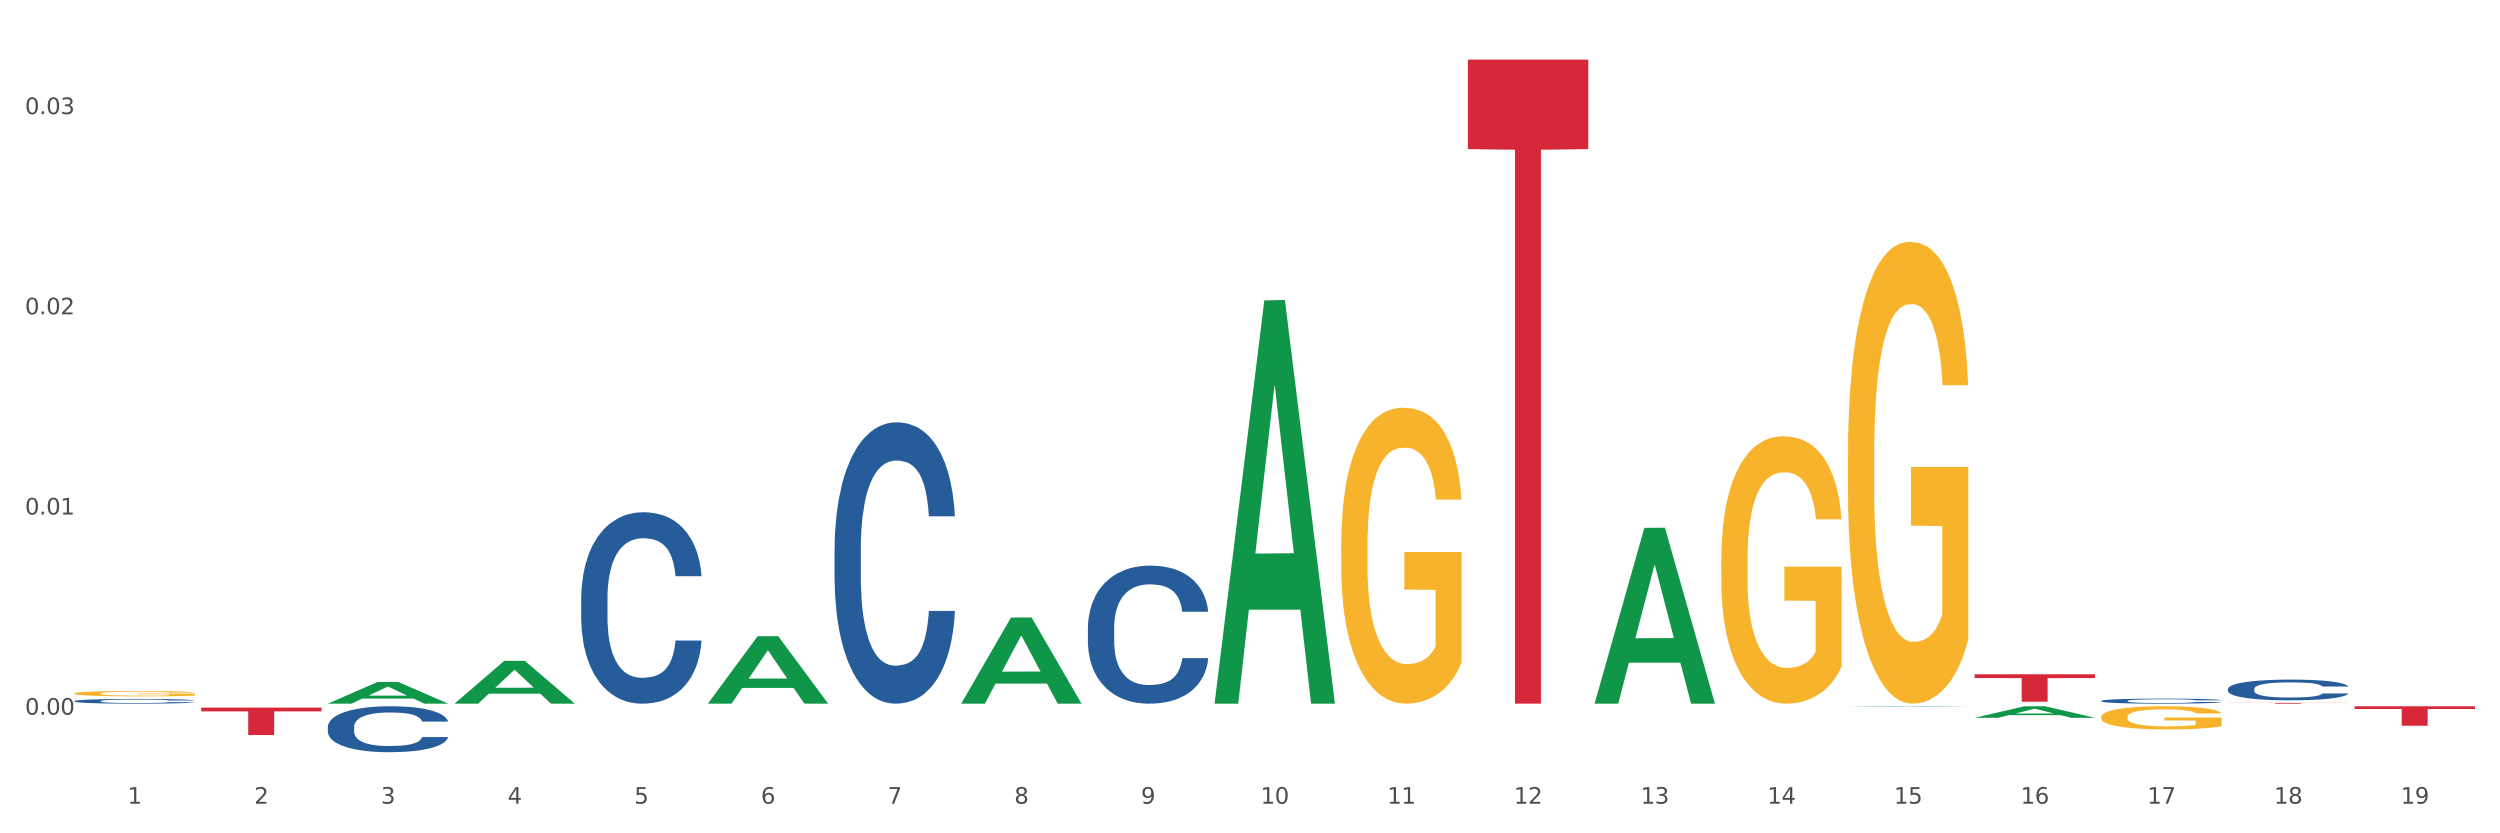 <?xml version="1.0" encoding="utf-8" standalone="no"?>
<!DOCTYPE svg PUBLIC "-//W3C//DTD SVG 1.1//EN"
  "http://www.w3.org/Graphics/SVG/1.1/DTD/svg11.dtd">
<svg xmlns:xlink="http://www.w3.org/1999/xlink" width="1080pt" height="360pt" viewBox="0 0 1080 360" xmlns="http://www.w3.org/2000/svg" version="1.1">
 <rect x="0" y="0" width="1080" height="360" fill="#333333" stroke="none"/>
 <defs>
  <style type="text/css">*{stroke-linejoin: round; stroke-linecap: butt}</style>
 </defs>
 <g id="figure_1">
  <g id="patch_1">
   <path d="M 0 360 
L 1080 360 
L 1080 0 
L 0 0 
z
" style="fill: #ffffff; stroke: #ffffff; stroke-linejoin: miter"/>
  </g>
  <g id="axes_1">
   <g id="matplotlib.axis_1">
    <g id="xtick_1">
     <g id="text_1">
      <!-- 1 -->
      <g style="fill: #4d4d4d" transform="translate(55.115 347.204) scale(0.096 -0.096)">
       <defs>
        <path id="DejaVuSans-31" d="M 794 531 
L 1825 531 
L 1825 4091 
L 703 3866 
L 703 4441 
L 1819 4666 
L 2450 4666 
L 2450 531 
L 3481 531 
L 3481 0 
L 794 0 
L 794 531 
z
" transform="scale(0.016)"/>
       </defs>
       <use xlink:href="#DejaVuSans-31"/>
      </g>
     </g>
    </g>
    <g id="xtick_2">
     <g id="text_2">
      <!-- 2 -->
      <g style="fill: #4d4d4d" transform="translate(109.839 347.204) scale(0.096 -0.096)">
       <defs>
        <path id="DejaVuSans-32" d="M 1228 531 
L 3431 531 
L 3431 0 
L 469 0 
L 469 531 
Q 828 903 1448 1529 
Q 2069 2156 2228 2338 
Q 2531 2678 2651 2914 
Q 2772 3150 2772 3378 
Q 2772 3750 2511 3984 
Q 2250 4219 1831 4219 
Q 1534 4219 1204 4116 
Q 875 4013 500 3803 
L 500 4441 
Q 881 4594 1212 4672 
Q 1544 4750 1819 4750 
Q 2544 4750 2975 4387 
Q 3406 4025 3406 3419 
Q 3406 3131 3298 2873 
Q 3191 2616 2906 2266 
Q 2828 2175 2409 1742 
Q 1991 1309 1228 531 
z
" transform="scale(0.016)"/>
       </defs>
       <use xlink:href="#DejaVuSans-32"/>
      </g>
     </g>
    </g>
    <g id="xtick_3">
     <g id="text_3">
      <!-- 3 -->
      <g style="fill: #4d4d4d" transform="translate(164.564 347.204) scale(0.096 -0.096)">
       <defs>
        <path id="DejaVuSans-33" d="M 2597 2516 
Q 3050 2419 3304 2112 
Q 3559 1806 3559 1356 
Q 3559 666 3084 287 
Q 2609 -91 1734 -91 
Q 1441 -91 1130 -33 
Q 819 25 488 141 
L 488 750 
Q 750 597 1062 519 
Q 1375 441 1716 441 
Q 2309 441 2620 675 
Q 2931 909 2931 1356 
Q 2931 1769 2642 2001 
Q 2353 2234 1838 2234 
L 1294 2234 
L 1294 2753 
L 1863 2753 
Q 2328 2753 2575 2939 
Q 2822 3125 2822 3475 
Q 2822 3834 2567 4026 
Q 2313 4219 1838 4219 
Q 1578 4219 1281 4162 
Q 984 4106 628 3988 
L 628 4550 
Q 988 4650 1302 4700 
Q 1616 4750 1894 4750 
Q 2613 4750 3031 4423 
Q 3450 4097 3450 3541 
Q 3450 3153 3228 2886 
Q 3006 2619 2597 2516 
z
" transform="scale(0.016)"/>
       </defs>
       <use xlink:href="#DejaVuSans-33"/>
      </g>
     </g>
    </g>
    <g id="xtick_4">
     <g id="text_4">
      <!-- 4 -->
      <g style="fill: #4d4d4d" transform="translate(219.288 347.204) scale(0.096 -0.096)">
       <defs>
        <path id="DejaVuSans-34" d="M 2419 4116 
L 825 1625 
L 2419 1625 
L 2419 4116 
z
M 2253 4666 
L 3047 4666 
L 3047 1625 
L 3713 1625 
L 3713 1100 
L 3047 1100 
L 3047 0 
L 2419 0 
L 2419 1100 
L 313 1100 
L 313 1709 
L 2253 4666 
z
" transform="scale(0.016)"/>
       </defs>
       <use xlink:href="#DejaVuSans-34"/>
      </g>
     </g>
    </g>
    <g id="xtick_5">
     <g id="text_5">
      <!-- 5 -->
      <g style="fill: #4d4d4d" transform="translate(274.012 347.204) scale(0.096 -0.096)">
       <defs>
        <path id="DejaVuSans-35" d="M 691 4666 
L 3169 4666 
L 3169 4134 
L 1269 4134 
L 1269 2991 
Q 1406 3038 1543 3061 
Q 1681 3084 1819 3084 
Q 2600 3084 3056 2656 
Q 3513 2228 3513 1497 
Q 3513 744 3044 326 
Q 2575 -91 1722 -91 
Q 1428 -91 1123 -41 
Q 819 9 494 109 
L 494 744 
Q 775 591 1075 516 
Q 1375 441 1709 441 
Q 2250 441 2565 725 
Q 2881 1009 2881 1497 
Q 2881 1984 2565 2268 
Q 2250 2553 1709 2553 
Q 1456 2553 1204 2497 
Q 953 2441 691 2322 
L 691 4666 
z
" transform="scale(0.016)"/>
       </defs>
       <use xlink:href="#DejaVuSans-35"/>
      </g>
     </g>
    </g>
    <g id="xtick_6">
     <g id="text_6">
      <!-- 6 -->
      <g style="fill: #4d4d4d" transform="translate(328.736 347.204) scale(0.096 -0.096)">
       <defs>
        <path id="DejaVuSans-36" d="M 2113 2584 
Q 1688 2584 1439 2293 
Q 1191 2003 1191 1497 
Q 1191 994 1439 701 
Q 1688 409 2113 409 
Q 2538 409 2786 701 
Q 3034 994 3034 1497 
Q 3034 2003 2786 2293 
Q 2538 2584 2113 2584 
z
M 3366 4563 
L 3366 3988 
Q 3128 4100 2886 4159 
Q 2644 4219 2406 4219 
Q 1781 4219 1451 3797 
Q 1122 3375 1075 2522 
Q 1259 2794 1537 2939 
Q 1816 3084 2150 3084 
Q 2853 3084 3261 2657 
Q 3669 2231 3669 1497 
Q 3669 778 3244 343 
Q 2819 -91 2113 -91 
Q 1303 -91 875 529 
Q 447 1150 447 2328 
Q 447 3434 972 4092 
Q 1497 4750 2381 4750 
Q 2619 4750 2861 4703 
Q 3103 4656 3366 4563 
z
" transform="scale(0.016)"/>
       </defs>
       <use xlink:href="#DejaVuSans-36"/>
      </g>
     </g>
    </g>
    <g id="xtick_7">
     <g id="text_7">
      <!-- 7 -->
      <g style="fill: #4d4d4d" transform="translate(383.461 347.204) scale(0.096 -0.096)">
       <defs>
        <path id="DejaVuSans-37" d="M 525 4666 
L 3525 4666 
L 3525 4397 
L 1831 0 
L 1172 0 
L 2766 4134 
L 525 4134 
L 525 4666 
z
" transform="scale(0.016)"/>
       </defs>
       <use xlink:href="#DejaVuSans-37"/>
      </g>
     </g>
    </g>
    <g id="xtick_8">
     <g id="text_8">
      <!-- 8 -->
      <g style="fill: #4d4d4d" transform="translate(438.185 347.204) scale(0.096 -0.096)">
       <defs>
        <path id="DejaVuSans-38" d="M 2034 2216 
Q 1584 2216 1326 1975 
Q 1069 1734 1069 1313 
Q 1069 891 1326 650 
Q 1584 409 2034 409 
Q 2484 409 2743 651 
Q 3003 894 3003 1313 
Q 3003 1734 2745 1975 
Q 2488 2216 2034 2216 
z
M 1403 2484 
Q 997 2584 770 2862 
Q 544 3141 544 3541 
Q 544 4100 942 4425 
Q 1341 4750 2034 4750 
Q 2731 4750 3128 4425 
Q 3525 4100 3525 3541 
Q 3525 3141 3298 2862 
Q 3072 2584 2669 2484 
Q 3125 2378 3379 2068 
Q 3634 1759 3634 1313 
Q 3634 634 3220 271 
Q 2806 -91 2034 -91 
Q 1263 -91 848 271 
Q 434 634 434 1313 
Q 434 1759 690 2068 
Q 947 2378 1403 2484 
z
M 1172 3481 
Q 1172 3119 1398 2916 
Q 1625 2713 2034 2713 
Q 2441 2713 2670 2916 
Q 2900 3119 2900 3481 
Q 2900 3844 2670 4047 
Q 2441 4250 2034 4250 
Q 1625 4250 1398 4047 
Q 1172 3844 1172 3481 
z
" transform="scale(0.016)"/>
       </defs>
       <use xlink:href="#DejaVuSans-38"/>
      </g>
     </g>
    </g>
    <g id="xtick_9">
     <g id="text_9">
      <!-- 9 -->
      <g style="fill: #4d4d4d" transform="translate(492.909 347.204) scale(0.096 -0.096)">
       <defs>
        <path id="DejaVuSans-39" d="M 703 97 
L 703 672 
Q 941 559 1184 500 
Q 1428 441 1663 441 
Q 2288 441 2617 861 
Q 2947 1281 2994 2138 
Q 2813 1869 2534 1725 
Q 2256 1581 1919 1581 
Q 1219 1581 811 2004 
Q 403 2428 403 3163 
Q 403 3881 828 4315 
Q 1253 4750 1959 4750 
Q 2769 4750 3195 4129 
Q 3622 3509 3622 2328 
Q 3622 1225 3098 567 
Q 2575 -91 1691 -91 
Q 1453 -91 1209 -44 
Q 966 3 703 97 
z
M 1959 2075 
Q 2384 2075 2632 2365 
Q 2881 2656 2881 3163 
Q 2881 3666 2632 3958 
Q 2384 4250 1959 4250 
Q 1534 4250 1286 3958 
Q 1038 3666 1038 3163 
Q 1038 2656 1286 2365 
Q 1534 2075 1959 2075 
z
" transform="scale(0.016)"/>
       </defs>
       <use xlink:href="#DejaVuSans-39"/>
      </g>
     </g>
    </g>
    <g id="xtick_10">
     <g id="text_10">
      <!-- 10 -->
      <g style="fill: #4d4d4d" transform="translate(544.58 347.204) scale(0.096 -0.096)">
       <defs>
        <path id="DejaVuSans-30" d="M 2034 4250 
Q 1547 4250 1301 3770 
Q 1056 3291 1056 2328 
Q 1056 1369 1301 889 
Q 1547 409 2034 409 
Q 2525 409 2770 889 
Q 3016 1369 3016 2328 
Q 3016 3291 2770 3770 
Q 2525 4250 2034 4250 
z
M 2034 4750 
Q 2819 4750 3233 4129 
Q 3647 3509 3647 2328 
Q 3647 1150 3233 529 
Q 2819 -91 2034 -91 
Q 1250 -91 836 529 
Q 422 1150 422 2328 
Q 422 3509 836 4129 
Q 1250 4750 2034 4750 
z
" transform="scale(0.016)"/>
       </defs>
       <use xlink:href="#DejaVuSans-31"/>
       <use xlink:href="#DejaVuSans-30" transform="translate(63.623 0)"/>
      </g>
     </g>
    </g>
    <g id="xtick_11">
     <g id="text_11">
      <!-- 11 -->
      <g style="fill: #4d4d4d" transform="translate(599.304 347.204) scale(0.096 -0.096)">
       <use xlink:href="#DejaVuSans-31"/>
       <use xlink:href="#DejaVuSans-31" transform="translate(63.623 0)"/>
      </g>
     </g>
    </g>
    <g id="xtick_12">
     <g id="text_12">
      <!-- 12 -->
      <g style="fill: #4d4d4d" transform="translate(654.028 347.204) scale(0.096 -0.096)">
       <use xlink:href="#DejaVuSans-31"/>
       <use xlink:href="#DejaVuSans-32" transform="translate(63.623 0)"/>
      </g>
     </g>
    </g>
    <g id="xtick_13">
     <g id="text_13">
      <!-- 13 -->
      <g style="fill: #4d4d4d" transform="translate(708.752 347.204) scale(0.096 -0.096)">
       <use xlink:href="#DejaVuSans-31"/>
       <use xlink:href="#DejaVuSans-33" transform="translate(63.623 0)"/>
      </g>
     </g>
    </g>
    <g id="xtick_14">
     <g id="text_14">
      <!-- 14 -->
      <g style="fill: #4d4d4d" transform="translate(763.477 347.204) scale(0.096 -0.096)">
       <use xlink:href="#DejaVuSans-31"/>
       <use xlink:href="#DejaVuSans-34" transform="translate(63.623 0)"/>
      </g>
     </g>
    </g>
    <g id="xtick_15">
     <g id="text_15">
      <!-- 15 -->
      <g style="fill: #4d4d4d" transform="translate(818.201 347.204) scale(0.096 -0.096)">
       <use xlink:href="#DejaVuSans-31"/>
       <use xlink:href="#DejaVuSans-35" transform="translate(63.623 0)"/>
      </g>
     </g>
    </g>
    <g id="xtick_16">
     <g id="text_16">
      <!-- 16 -->
      <g style="fill: #4d4d4d" transform="translate(872.925 347.204) scale(0.096 -0.096)">
       <use xlink:href="#DejaVuSans-31"/>
       <use xlink:href="#DejaVuSans-36" transform="translate(63.623 0)"/>
      </g>
     </g>
    </g>
    <g id="xtick_17">
     <g id="text_17">
      <!-- 17 -->
      <g style="fill: #4d4d4d" transform="translate(927.649 347.204) scale(0.096 -0.096)">
       <use xlink:href="#DejaVuSans-31"/>
       <use xlink:href="#DejaVuSans-37" transform="translate(63.623 0)"/>
      </g>
     </g>
    </g>
    <g id="xtick_18">
     <g id="text_18">
      <!-- 18 -->
      <g style="fill: #4d4d4d" transform="translate(982.374 347.204) scale(0.096 -0.096)">
       <use xlink:href="#DejaVuSans-31"/>
       <use xlink:href="#DejaVuSans-38" transform="translate(63.623 0)"/>
      </g>
     </g>
    </g>
    <g id="xtick_19">
     <g id="text_19">
      <!-- 19 -->
      <g style="fill: #4d4d4d" transform="translate(1037.098 347.204) scale(0.096 -0.096)">
       <use xlink:href="#DejaVuSans-31"/>
       <use xlink:href="#DejaVuSans-39" transform="translate(63.623 0)"/>
      </g>
     </g>
    </g>
    <g id="xtick_20"/>
    <g id="xtick_21"/>
    <g id="xtick_22"/>
    <g id="xtick_23"/>
    <g id="xtick_24"/>
    <g id="xtick_25"/>
    <g id="xtick_26"/>
    <g id="xtick_27"/>
    <g id="xtick_28"/>
    <g id="xtick_29"/>
    <g id="xtick_30"/>
    <g id="xtick_31"/>
    <g id="xtick_32"/>
    <g id="xtick_33"/>
    <g id="xtick_34"/>
    <g id="xtick_35"/>
    <g id="xtick_36"/>
    <g id="xtick_37"/>
   </g>
   <g id="matplotlib.axis_2">
    <g id="ytick_1">
     <g id="text_20">
      <!-- 0.00 -->
      <g style="fill: #4d4d4d" transform="translate(10.8 308.753) scale(0.096 -0.096)">
       <defs>
        <path id="DejaVuSans-2e" d="M 684 794 
L 1344 794 
L 1344 0 
L 684 0 
L 684 794 
z
" transform="scale(0.016)"/>
       </defs>
       <use xlink:href="#DejaVuSans-30"/>
       <use xlink:href="#DejaVuSans-2e" transform="translate(63.623 0)"/>
       <use xlink:href="#DejaVuSans-30" transform="translate(95.41 0)"/>
       <use xlink:href="#DejaVuSans-30" transform="translate(159.033 0)"/>
      </g>
     </g>
    </g>
    <g id="ytick_2">
     <g id="text_21">
      <!-- 0.01 -->
      <g style="fill: #4d4d4d" transform="translate(10.8 222.27) scale(0.096 -0.096)">
       <use xlink:href="#DejaVuSans-30"/>
       <use xlink:href="#DejaVuSans-2e" transform="translate(63.623 0)"/>
       <use xlink:href="#DejaVuSans-30" transform="translate(95.41 0)"/>
       <use xlink:href="#DejaVuSans-31" transform="translate(159.033 0)"/>
      </g>
     </g>
    </g>
    <g id="ytick_3">
     <g id="text_22">
      <!-- 0.02 -->
      <g style="fill: #4d4d4d" transform="translate(10.8 135.787) scale(0.096 -0.096)">
       <use xlink:href="#DejaVuSans-30"/>
       <use xlink:href="#DejaVuSans-2e" transform="translate(63.623 0)"/>
       <use xlink:href="#DejaVuSans-30" transform="translate(95.41 0)"/>
       <use xlink:href="#DejaVuSans-32" transform="translate(159.033 0)"/>
      </g>
     </g>
    </g>
    <g id="ytick_4">
     <g id="text_23">
      <!-- 0.03 -->
      <g style="fill: #4d4d4d" transform="translate(10.8 49.304) scale(0.096 -0.096)">
       <use xlink:href="#DejaVuSans-30"/>
       <use xlink:href="#DejaVuSans-2e" transform="translate(63.623 0)"/>
       <use xlink:href="#DejaVuSans-30" transform="translate(95.41 0)"/>
       <use xlink:href="#DejaVuSans-33" transform="translate(159.033 0)"/>
      </g>
     </g>
    </g>
    <g id="ytick_5"/>
    <g id="ytick_6"/>
    <g id="ytick_7"/>
   </g>
   <g id="PolyCollection_1">
    <path d="M 141.624 303.971 
L 141.677 303.962 
L 163.116 294.615 
L 172.012 294.606 
L 193.612 303.988 
L 183.321 303.988 
L 178.658 301.804 
L 156.523 301.804 
L 156.362 301.839 
L 151.86 303.988 
L 141.624 303.988 
L 141.624 303.971 
L 159.31 300.5 
L 175.871 300.491 
L 167.671 296.606 
L 167.564 296.588 
L 167.457 296.615 
L 159.257 300.491 
L 159.31 300.5 
L 141.624 303.971 
z
" clip-path="url(#pe1ad674d64)" style="fill: #109648"/>
    <path d="M 196.348 303.953 
L 196.401 303.936 
L 217.84 285.478 
L 226.737 285.461 
L 248.336 303.988 
L 238.045 303.988 
L 233.383 299.674 
L 211.247 299.674 
L 211.087 299.743 
L 206.585 303.988 
L 196.348 303.988 
L 196.348 303.953 
L 214.034 297.099 
L 230.596 297.082 
L 222.395 289.41 
L 222.288 289.375 
L 222.181 289.427 
L 213.981 297.082 
L 214.034 297.099 
L 196.348 303.953 
z
" clip-path="url(#pe1ad674d64)" style="fill: #109648"/>
    <path d="M 360.521 237.054 
L 360.582 236.943 
L 360.582 233.835 
L 360.766 229.617 
L 361.442 221.847 
L 362.303 215.963 
L 363.778 209.081 
L 364.576 206.195 
L 365.621 202.976 
L 367.772 197.759 
L 370.23 193.319 
L 371.951 190.877 
L 373.241 189.323 
L 376.129 186.548 
L 377.789 185.327 
L 379.509 184.328 
L 380.984 183.662 
L 383.442 182.885 
L 385.409 182.552 
L 387.682 182.441 
L 389.587 182.552 
L 392.107 182.996 
L 395.794 184.328 
L 397.207 185.105 
L 399.112 186.437 
L 401.079 188.213 
L 402.676 189.989 
L 404.52 192.542 
L 406.425 195.872 
L 408.269 200.09 
L 409.559 203.975 
L 410.604 208.082 
L 411.525 213.077 
L 412.201 218.516 
L 412.509 223.068 
L 401.263 223.068 
L 400.956 218.96 
L 400.341 214.52 
L 399.727 211.523 
L 399.051 209.081 
L 398.006 206.306 
L 397.084 204.53 
L 395.548 202.421 
L 394.135 201.089 
L 392.967 200.312 
L 391.554 199.646 
L 388.543 198.98 
L 386.392 198.98 
L 385.04 199.202 
L 383.381 199.757 
L 381.967 200.534 
L 380.308 201.866 
L 379.018 203.309 
L 377.727 205.196 
L 376.99 206.528 
L 375.884 208.97 
L 375.146 210.968 
L 374.163 214.409 
L 373.61 216.851 
L 372.627 223.179 
L 372.196 227.841 
L 372.012 231.06 
L 371.889 234.612 
L 371.889 251.928 
L 372.258 259.698 
L 372.565 263.028 
L 373.057 266.802 
L 373.979 271.687 
L 375.33 276.46 
L 376.744 279.901 
L 377.911 282.01 
L 379.018 283.564 
L 380.124 284.785 
L 381.476 285.895 
L 382.582 286.561 
L 384.241 287.227 
L 386.207 287.56 
L 387.744 287.56 
L 390.878 287.005 
L 392.291 286.45 
L 393.643 285.673 
L 395.118 284.452 
L 396.285 283.12 
L 396.961 282.121 
L 398.068 280.012 
L 398.928 277.792 
L 399.665 275.239 
L 400.157 273.019 
L 400.71 269.688 
L 401.14 265.914 
L 401.263 263.916 
L 412.509 263.916 
L 412.263 267.912 
L 411.833 271.798 
L 410.972 277.015 
L 410.296 280.012 
L 409.252 283.675 
L 408.146 286.783 
L 406.609 290.224 
L 405.196 292.777 
L 403.721 294.997 
L 402.123 296.995 
L 399.235 299.77 
L 398.19 300.547 
L 395.978 301.879 
L 394.258 302.656 
L 391.738 303.433 
L 389.157 303.877 
L 386.453 303.988 
L 384.057 303.766 
L 381.414 303.1 
L 379.755 302.434 
L 377.911 301.435 
L 375.761 299.881 
L 373.733 297.994 
L 371.828 295.774 
L 370.046 293.221 
L 368.386 290.335 
L 366.236 285.562 
L 364.638 280.9 
L 363.47 276.571 
L 362.671 272.908 
L 361.873 268.245 
L 361.442 265.026 
L 360.766 257.256 
L 360.521 250.041 
L 360.521 237.054 
z
" clip-path="url(#pe1ad674d64)" style="fill: #255c99"/>
    <path d="M 469.969 271.143 
L 470.031 271.088 
L 470.031 269.563 
L 470.215 267.493 
L 470.891 263.681 
L 471.751 260.794 
L 473.226 257.416 
L 474.025 256 
L 475.07 254.421 
L 477.22 251.861 
L 479.679 249.682 
L 481.399 248.483 
L 482.69 247.721 
L 485.578 246.359 
L 487.237 245.76 
L 488.958 245.27 
L 490.433 244.943 
L 492.891 244.562 
L 494.857 244.398 
L 497.131 244.344 
L 499.036 244.398 
L 501.555 244.616 
L 505.242 245.27 
L 506.656 245.651 
L 508.561 246.305 
L 510.527 247.176 
L 512.125 248.048 
L 513.969 249.3 
L 515.874 250.935 
L 517.717 253.004 
L 519.008 254.911 
L 520.052 256.926 
L 520.974 259.377 
L 521.65 262.046 
L 521.957 264.28 
L 510.712 264.28 
L 510.404 262.264 
L 509.79 260.086 
L 509.175 258.615 
L 508.499 257.416 
L 507.455 256.055 
L 506.533 255.183 
L 504.997 254.148 
L 503.583 253.495 
L 502.416 253.113 
L 501.002 252.787 
L 497.991 252.46 
L 495.84 252.46 
L 494.488 252.569 
L 492.829 252.841 
L 491.416 253.222 
L 489.757 253.876 
L 488.466 254.584 
L 487.176 255.51 
L 486.438 256.164 
L 485.332 257.362 
L 484.595 258.342 
L 483.611 260.031 
L 483.058 261.229 
L 482.075 264.334 
L 481.645 266.622 
L 481.461 268.202 
L 481.338 269.945 
L 481.338 278.442 
L 481.706 282.255 
L 482.014 283.889 
L 482.505 285.741 
L 483.427 288.137 
L 484.779 290.48 
L 486.192 292.168 
L 487.36 293.203 
L 488.466 293.966 
L 489.572 294.565 
L 490.924 295.11 
L 492.03 295.436 
L 493.69 295.763 
L 495.656 295.927 
L 497.192 295.927 
L 500.326 295.654 
L 501.74 295.382 
L 503.092 295.001 
L 504.566 294.402 
L 505.734 293.748 
L 506.41 293.258 
L 507.516 292.223 
L 508.376 291.133 
L 509.114 289.881 
L 509.605 288.791 
L 510.159 287.157 
L 510.589 285.305 
L 510.712 284.325 
L 521.957 284.325 
L 521.711 286.286 
L 521.281 288.192 
L 520.421 290.752 
L 519.745 292.223 
L 518.7 294.02 
L 517.594 295.545 
L 516.058 297.234 
L 514.645 298.487 
L 513.17 299.576 
L 511.572 300.557 
L 508.684 301.918 
L 507.639 302.3 
L 505.427 302.953 
L 503.706 303.335 
L 501.187 303.716 
L 498.606 303.934 
L 495.902 303.988 
L 493.505 303.879 
L 490.863 303.552 
L 489.204 303.226 
L 487.36 302.735 
L 485.209 301.973 
L 483.181 301.047 
L 481.276 299.957 
L 479.494 298.705 
L 477.835 297.288 
L 475.684 294.946 
L 474.086 292.658 
L 472.919 290.534 
L 472.12 288.737 
L 471.321 286.449 
L 470.891 284.869 
L 470.215 281.056 
L 469.969 277.516 
L 469.969 271.143 
z
" clip-path="url(#pe1ad674d64)" style="fill: #255c99"/>
    <path d="M 907.763 302.785 
L 907.825 302.783 
L 907.825 302.727 
L 908.009 302.651 
L 908.685 302.512 
L 909.545 302.406 
L 911.02 302.282 
L 911.819 302.231 
L 912.864 302.173 
L 915.015 302.079 
L 917.473 301.999 
L 919.193 301.955 
L 920.484 301.927 
L 923.372 301.877 
L 925.031 301.855 
L 926.752 301.837 
L 928.227 301.825 
L 930.685 301.812 
L 932.651 301.806 
L 934.925 301.804 
L 936.83 301.806 
L 939.35 301.814 
L 943.037 301.837 
L 944.45 301.851 
L 946.355 301.875 
L 948.321 301.907 
L 949.919 301.939 
L 951.763 301.985 
L 953.668 302.045 
L 955.511 302.121 
L 956.802 302.191 
L 957.846 302.264 
L 958.768 302.354 
L 959.444 302.452 
L 959.751 302.534 
L 948.506 302.534 
L 948.199 302.46 
L 947.584 302.38 
L 946.97 302.326 
L 946.294 302.282 
L 945.249 302.232 
L 944.327 302.201 
L 942.791 302.163 
L 941.377 302.139 
L 940.21 302.125 
L 938.796 302.113 
L 935.785 302.101 
L 933.635 302.101 
L 932.283 302.105 
L 930.623 302.115 
L 929.21 302.129 
L 927.551 302.153 
L 926.26 302.179 
L 924.97 302.213 
L 924.232 302.236 
L 923.126 302.28 
L 922.389 302.316 
L 921.406 302.378 
L 920.853 302.422 
L 919.869 302.536 
L 919.439 302.62 
L 919.255 302.677 
L 919.132 302.741 
L 919.132 303.052 
L 919.501 303.192 
L 919.808 303.252 
L 920.3 303.32 
L 921.221 303.408 
L 922.573 303.493 
L 923.987 303.555 
L 925.154 303.593 
L 926.26 303.621 
L 927.366 303.643 
L 928.718 303.663 
L 929.825 303.675 
L 931.484 303.687 
L 933.45 303.693 
L 934.986 303.693 
L 938.12 303.683 
L 939.534 303.673 
L 940.886 303.659 
L 942.361 303.637 
L 943.528 303.613 
L 944.204 303.595 
L 945.31 303.557 
L 946.171 303.517 
L 946.908 303.471 
L 947.4 303.432 
L 947.953 303.372 
L 948.383 303.304 
L 948.506 303.268 
L 959.751 303.268 
L 959.506 303.34 
L 959.075 303.41 
L 958.215 303.503 
L 957.539 303.557 
L 956.495 303.623 
L 955.388 303.679 
L 953.852 303.741 
L 952.439 303.787 
L 950.964 303.827 
L 949.366 303.863 
L 946.478 303.912 
L 945.433 303.926 
L 943.221 303.95 
L 941.5 303.964 
L 938.981 303.978 
L 936.4 303.986 
L 933.696 303.988 
L 931.299 303.984 
L 928.657 303.972 
L 926.998 303.96 
L 925.154 303.942 
L 923.003 303.914 
L 920.975 303.88 
L 919.07 303.841 
L 917.288 303.795 
L 915.629 303.743 
L 913.478 303.657 
L 911.881 303.573 
L 910.713 303.495 
L 909.914 303.43 
L 909.115 303.346 
L 908.685 303.288 
L 908.009 303.148 
L 907.763 303.019 
L 907.763 302.785 
z
" clip-path="url(#pe1ad674d64)" style="fill: #255c99"/>
    <path d="M 962.488 297.607 
L 962.549 297.599 
L 962.549 297.37 
L 962.733 297.06 
L 963.409 296.488 
L 964.27 296.055 
L 965.745 295.548 
L 966.543 295.336 
L 967.588 295.099 
L 969.739 294.715 
L 972.197 294.388 
L 973.918 294.208 
L 975.208 294.094 
L 978.096 293.889 
L 979.756 293.8 
L 981.476 293.726 
L 982.951 293.677 
L 985.409 293.62 
L 987.376 293.595 
L 989.649 293.587 
L 991.554 293.595 
L 994.074 293.628 
L 997.761 293.726 
L 999.174 293.783 
L 1001.079 293.881 
L 1003.046 294.012 
L 1004.643 294.143 
L 1006.487 294.331 
L 1008.392 294.576 
L 1010.236 294.886 
L 1011.526 295.172 
L 1012.571 295.475 
L 1013.492 295.842 
L 1014.168 296.243 
L 1014.476 296.578 
L 1003.23 296.578 
L 1002.923 296.275 
L 1002.308 295.949 
L 1001.694 295.728 
L 1001.018 295.548 
L 999.973 295.344 
L 999.051 295.213 
L 997.515 295.058 
L 996.102 294.96 
L 994.934 294.903 
L 993.521 294.854 
L 990.51 294.805 
L 988.359 294.805 
L 987.007 294.821 
L 985.348 294.862 
L 983.934 294.919 
L 982.275 295.017 
L 980.985 295.123 
L 979.694 295.262 
L 978.957 295.36 
L 977.851 295.54 
L 977.113 295.687 
L 976.13 295.94 
L 975.577 296.12 
L 974.594 296.586 
L 974.163 296.929 
L 973.979 297.166 
L 973.856 297.427 
L 973.856 298.702 
L 974.225 299.274 
L 974.532 299.519 
L 975.024 299.797 
L 975.946 300.157 
L 977.298 300.508 
L 978.711 300.761 
L 979.878 300.917 
L 980.985 301.031 
L 982.091 301.121 
L 983.443 301.202 
L 984.549 301.252 
L 986.208 301.301 
L 988.174 301.325 
L 989.711 301.325 
L 992.845 301.284 
L 994.258 301.243 
L 995.61 301.186 
L 997.085 301.096 
L 998.253 300.998 
L 998.928 300.925 
L 1000.035 300.769 
L 1000.895 300.606 
L 1001.632 300.418 
L 1002.124 300.255 
L 1002.677 300.01 
L 1003.107 299.732 
L 1003.23 299.585 
L 1014.476 299.585 
L 1014.23 299.879 
L 1013.8 300.165 
L 1012.939 300.549 
L 1012.263 300.769 
L 1011.219 301.039 
L 1010.113 301.268 
L 1008.576 301.521 
L 1007.163 301.709 
L 1005.688 301.873 
L 1004.09 302.02 
L 1001.202 302.224 
L 1000.158 302.281 
L 997.945 302.379 
L 996.225 302.436 
L 993.705 302.494 
L 991.124 302.526 
L 988.42 302.534 
L 986.024 302.518 
L 983.381 302.469 
L 981.722 302.42 
L 979.878 302.346 
L 977.728 302.232 
L 975.7 302.093 
L 973.795 301.93 
L 972.013 301.742 
L 970.353 301.529 
L 968.203 301.178 
L 966.605 300.835 
L 965.437 300.516 
L 964.638 300.246 
L 963.84 299.903 
L 963.409 299.666 
L 962.733 299.094 
L 962.488 298.563 
L 962.488 297.607 
z
" clip-path="url(#pe1ad674d64)" style="fill: #255c99"/>
    <path d="M 962.488 303.652 
L 1014.476 303.652 
L 1014.476 303.699 
L 994.025 303.699 
L 994.025 303.988 
L 982.815 303.988 
L 982.815 303.699 
L 962.488 303.699 
L 962.488 303.652 
L 962.488 303.652 
z
" clip-path="url(#pe1ad674d64)" style="fill: #d62839"/>
    <path d="M 853.039 291.285 
L 905.027 291.285 
L 905.027 292.932 
L 884.577 292.943 
L 884.577 303.136 
L 873.366 303.136 
L 873.366 292.943 
L 853.039 292.932 
L 853.039 291.296 
L 853.039 291.285 
z
" clip-path="url(#pe1ad674d64)" style="fill: #d62839"/>
    <path d="M 1017.212 305.106 
L 1069.2 305.106 
L 1069.2 306.276 
L 1048.75 306.284 
L 1048.75 313.527 
L 1037.539 313.527 
L 1037.539 306.284 
L 1017.212 306.276 
L 1017.212 305.114 
L 1017.212 305.106 
z
" clip-path="url(#pe1ad674d64)" style="fill: #d62839"/>
    <path d="M 32.175 302.86 
L 32.236 302.858 
L 32.236 302.806 
L 32.421 302.735 
L 33.097 302.604 
L 33.957 302.504 
L 35.432 302.388 
L 36.231 302.34 
L 37.275 302.285 
L 39.426 302.197 
L 41.884 302.123 
L 43.605 302.081 
L 44.895 302.055 
L 47.784 302.009 
L 49.443 301.988 
L 51.164 301.971 
L 52.638 301.96 
L 55.096 301.947 
L 57.063 301.941 
L 59.337 301.939 
L 61.242 301.941 
L 63.761 301.949 
L 67.448 301.971 
L 68.862 301.984 
L 70.767 302.007 
L 72.733 302.037 
L 74.331 302.067 
L 76.174 302.11 
L 78.079 302.166 
L 79.923 302.237 
L 81.213 302.302 
L 82.258 302.372 
L 83.18 302.456 
L 83.856 302.547 
L 84.163 302.624 
L 72.917 302.624 
L 72.61 302.555 
L 71.996 302.48 
L 71.381 302.43 
L 70.705 302.388 
L 69.66 302.342 
L 68.739 302.312 
L 67.202 302.276 
L 65.789 302.254 
L 64.621 302.241 
L 63.208 302.229 
L 60.197 302.218 
L 58.046 302.218 
L 56.694 302.222 
L 55.035 302.231 
L 53.622 302.244 
L 51.962 302.267 
L 50.672 302.291 
L 49.381 302.323 
L 48.644 302.345 
L 47.538 302.386 
L 46.8 302.42 
L 45.817 302.478 
L 45.264 302.519 
L 44.281 302.626 
L 43.851 302.705 
L 43.666 302.759 
L 43.544 302.819 
L 43.544 303.111 
L 43.912 303.242 
L 44.22 303.298 
L 44.711 303.361 
L 45.633 303.444 
L 46.985 303.524 
L 48.398 303.582 
L 49.566 303.618 
L 50.672 303.644 
L 51.778 303.665 
L 53.13 303.683 
L 54.236 303.694 
L 55.895 303.706 
L 57.862 303.711 
L 59.398 303.711 
L 62.532 303.702 
L 63.945 303.693 
L 65.297 303.679 
L 66.772 303.659 
L 67.94 303.636 
L 68.616 303.62 
L 69.722 303.584 
L 70.582 303.547 
L 71.32 303.504 
L 71.811 303.466 
L 72.364 303.41 
L 72.795 303.346 
L 72.917 303.313 
L 84.163 303.313 
L 83.917 303.38 
L 83.487 303.446 
L 82.627 303.534 
L 81.951 303.584 
L 80.906 303.646 
L 79.8 303.698 
L 78.264 303.756 
L 76.85 303.799 
L 75.375 303.837 
L 73.778 303.87 
L 70.89 303.917 
L 69.845 303.93 
L 67.633 303.953 
L 65.912 303.966 
L 63.392 303.979 
L 60.811 303.986 
L 58.108 303.988 
L 55.711 303.984 
L 53.069 303.973 
L 51.409 303.962 
L 49.566 303.945 
L 47.415 303.919 
L 45.387 303.887 
L 43.482 303.85 
L 41.7 303.807 
L 40.041 303.758 
L 37.89 303.678 
L 36.292 303.599 
L 35.125 303.526 
L 34.326 303.464 
L 33.527 303.386 
L 33.097 303.331 
L 32.421 303.2 
L 32.175 303.079 
L 32.175 302.86 
z
" clip-path="url(#pe1ad674d64)" style="fill: #255c99"/>
    <path d="M 634.142 25.759 
L 686.13 25.759 
L 686.13 64.424 
L 665.68 64.685 
L 665.68 303.988 
L 654.469 303.988 
L 654.469 64.685 
L 634.142 64.424 
L 634.142 26.021 
L 634.142 25.759 
z
" clip-path="url(#pe1ad674d64)" style="fill: #d62839"/>
    <path d="M 86.899 305.672 
L 138.887 305.672 
L 138.887 307.323 
L 118.437 307.335 
L 118.437 317.553 
L 107.226 317.553 
L 107.226 307.335 
L 86.899 307.323 
L 86.899 305.684 
L 86.899 305.672 
z
" clip-path="url(#pe1ad674d64)" style="fill: #d62839"/>
    <path d="M 579.418 235.206 
L 579.479 235.089 
L 579.479 230.885 
L 579.602 227.265 
L 580.216 218.506 
L 581.136 211.266 
L 581.812 207.412 
L 582.487 204.259 
L 583.285 201.106 
L 584.267 197.836 
L 586.047 193.048 
L 587.152 190.596 
L 588.502 188.027 
L 590.957 184.29 
L 592.737 182.188 
L 594.578 180.436 
L 597.586 178.334 
L 599.55 177.4 
L 601.637 176.699 
L 604.154 176.232 
L 606.056 176.115 
L 610.23 176.466 
L 613.79 177.517 
L 615.509 178.334 
L 617.718 179.736 
L 618.884 180.67 
L 620.787 182.538 
L 622.751 184.991 
L 624.102 187.093 
L 626.127 191.063 
L 627.662 195.034 
L 629.073 199.938 
L 629.81 203.325 
L 630.362 206.478 
L 630.853 210.098 
L 631.344 215.82 
L 620.296 215.82 
L 619.867 211.733 
L 619.191 207.879 
L 618.209 204.142 
L 617.35 201.807 
L 615.877 198.887 
L 614.527 197.019 
L 613.115 195.618 
L 611.396 194.45 
L 610.046 193.866 
L 608.143 193.399 
L 604.399 193.516 
L 601.882 194.45 
L 600.164 195.618 
L 599.059 196.669 
L 598.077 197.836 
L 596.972 199.471 
L 595.683 201.924 
L 594.763 204.142 
L 593.842 206.945 
L 593.105 209.748 
L 592.43 213.018 
L 591.878 216.521 
L 591.448 220.141 
L 591.08 224.579 
L 590.773 231.936 
L 590.773 247.934 
L 590.896 251.555 
L 591.203 256.342 
L 591.571 259.963 
L 592.185 264.283 
L 592.737 267.203 
L 593.78 271.407 
L 594.947 274.91 
L 595.867 277.129 
L 596.788 278.998 
L 598.384 281.567 
L 600.164 283.669 
L 601.698 284.953 
L 603.785 286.121 
L 605.197 286.588 
L 606.425 286.822 
L 609.432 286.822 
L 611.58 286.471 
L 613.974 285.654 
L 615.816 284.603 
L 617.35 283.318 
L 619.069 281.216 
L 620.173 279.231 
L 620.173 254.824 
L 606.67 254.708 
L 606.67 238.475 
L 631.406 238.475 
L 631.406 286.121 
L 630.362 288.573 
L 629.196 290.792 
L 627.969 292.777 
L 626.127 295.23 
L 623.918 297.565 
L 621.953 299.2 
L 619.867 300.602 
L 617.411 301.886 
L 614.22 303.054 
L 612.256 303.521 
L 609.8 303.871 
L 606.916 303.988 
L 604.399 303.755 
L 601.944 303.171 
L 599.366 302.12 
L 596.849 300.602 
L 594.947 299.084 
L 593.044 297.215 
L 591.018 294.763 
L 589.423 292.427 
L 588.195 290.325 
L 586.845 287.639 
L 585.372 284.136 
L 584.267 280.983 
L 583.285 277.713 
L 582.241 273.509 
L 581.505 269.889 
L 580.768 265.334 
L 580.338 261.948 
L 579.847 256.693 
L 579.479 249.336 
L 579.418 235.206 
z
" clip-path="url(#pe1ad674d64)" style="fill: #f7b32b"/>
    <path d="M 743.591 241.85 
L 743.652 241.745 
L 743.652 237.947 
L 743.775 234.677 
L 744.388 226.764 
L 745.309 220.224 
L 745.984 216.742 
L 746.66 213.894 
L 747.457 211.045 
L 748.44 208.091 
L 750.22 203.766 
L 751.324 201.551 
L 752.675 199.23 
L 755.13 195.854 
L 756.91 193.955 
L 758.751 192.372 
L 761.759 190.473 
L 763.723 189.629 
L 765.81 188.996 
L 768.326 188.574 
L 770.229 188.469 
L 774.403 188.785 
L 777.963 189.735 
L 779.681 190.473 
L 781.891 191.739 
L 783.057 192.583 
L 784.96 194.271 
L 786.924 196.487 
L 788.275 198.386 
L 790.3 201.973 
L 791.835 205.559 
L 793.246 209.99 
L 793.983 213.05 
L 794.535 215.898 
L 795.026 219.169 
L 795.517 224.338 
L 784.469 224.338 
L 784.039 220.646 
L 783.364 217.164 
L 782.382 213.788 
L 781.523 211.678 
L 780.05 209.041 
L 778.699 207.353 
L 777.288 206.087 
L 775.569 205.032 
L 774.219 204.505 
L 772.316 204.083 
L 768.572 204.188 
L 766.055 205.032 
L 764.337 206.087 
L 763.232 207.036 
L 762.25 208.091 
L 761.145 209.568 
L 759.856 211.784 
L 758.935 213.788 
L 758.015 216.32 
L 757.278 218.852 
L 756.603 221.806 
L 756.051 224.971 
L 755.621 228.241 
L 755.253 232.25 
L 754.946 238.897 
L 754.946 253.35 
L 755.068 256.62 
L 755.375 260.945 
L 755.744 264.216 
L 756.357 268.119 
L 756.91 270.757 
L 757.953 274.555 
L 759.119 277.719 
L 760.04 279.724 
L 760.961 281.412 
L 762.557 283.733 
L 764.337 285.632 
L 765.871 286.792 
L 767.958 287.847 
L 769.37 288.269 
L 770.597 288.48 
L 773.605 288.48 
L 775.753 288.164 
L 778.147 287.425 
L 779.988 286.476 
L 781.523 285.315 
L 783.241 283.416 
L 784.346 281.623 
L 784.346 259.574 
L 770.843 259.468 
L 770.843 244.804 
L 795.579 244.804 
L 795.579 287.847 
L 794.535 290.063 
L 793.369 292.067 
L 792.141 293.86 
L 790.3 296.076 
L 788.09 298.186 
L 786.126 299.663 
L 784.039 300.929 
L 781.584 302.089 
L 778.392 303.144 
L 776.428 303.566 
L 773.973 303.883 
L 771.088 303.988 
L 768.572 303.777 
L 766.117 303.25 
L 763.539 302.3 
L 761.022 300.929 
L 759.119 299.557 
L 757.217 297.869 
L 755.191 295.654 
L 753.595 293.544 
L 752.368 291.645 
L 751.017 289.219 
L 749.544 286.054 
L 748.44 283.205 
L 747.457 280.251 
L 746.414 276.453 
L 745.677 273.183 
L 744.941 269.069 
L 744.511 266.009 
L 744.02 261.262 
L 743.652 254.616 
L 743.591 241.85 
z
" clip-path="url(#pe1ad674d64)" style="fill: #f7b32b"/>
    <path d="M 798.315 196.649 
L 798.376 196.467 
L 798.376 189.906 
L 798.499 184.257 
L 799.113 170.589 
L 800.033 159.29 
L 800.709 153.276 
L 801.384 148.356 
L 802.182 143.435 
L 803.164 138.333 
L 804.944 130.861 
L 806.049 127.034 
L 807.399 123.024 
L 809.854 117.193 
L 811.634 113.912 
L 813.475 111.179 
L 816.483 107.899 
L 818.447 106.441 
L 820.534 105.347 
L 823.051 104.618 
L 824.953 104.436 
L 829.127 104.983 
L 832.687 106.623 
L 834.406 107.899 
L 836.615 110.085 
L 837.782 111.543 
L 839.684 114.459 
L 841.648 118.286 
L 842.999 121.567 
L 845.024 127.763 
L 846.559 133.959 
L 847.97 141.613 
L 848.707 146.898 
L 849.259 151.818 
L 849.75 157.468 
L 850.242 166.397 
L 839.193 166.397 
L 838.764 160.019 
L 838.088 154.005 
L 837.106 148.173 
L 836.247 144.529 
L 834.774 139.973 
L 833.424 137.057 
L 832.012 134.87 
L 830.293 133.048 
L 828.943 132.136 
L 827.04 131.407 
L 823.296 131.59 
L 820.78 133.048 
L 819.061 134.87 
L 817.956 136.51 
L 816.974 138.333 
L 815.869 140.884 
L 814.58 144.711 
L 813.66 148.173 
L 812.739 152.547 
L 812.002 156.921 
L 811.327 162.024 
L 810.775 167.491 
L 810.345 173.14 
L 809.977 180.065 
L 809.67 191.546 
L 809.67 216.513 
L 809.793 222.163 
L 810.1 229.635 
L 810.468 235.284 
L 811.082 242.027 
L 811.634 246.583 
L 812.678 253.143 
L 813.844 258.611 
L 814.764 262.073 
L 815.685 264.989 
L 817.281 268.998 
L 819.061 272.279 
L 820.595 274.283 
L 822.682 276.106 
L 824.094 276.835 
L 825.322 277.199 
L 828.329 277.199 
L 830.477 276.652 
L 832.871 275.377 
L 834.713 273.736 
L 836.247 271.732 
L 837.966 268.452 
L 839.071 265.353 
L 839.071 227.265 
L 825.567 227.083 
L 825.567 201.752 
L 850.303 201.752 
L 850.303 276.106 
L 849.259 279.933 
L 848.093 283.395 
L 846.866 286.493 
L 845.024 290.32 
L 842.815 293.965 
L 840.851 296.516 
L 838.764 298.703 
L 836.308 300.708 
L 833.117 302.53 
L 831.153 303.259 
L 828.697 303.806 
L 825.813 303.988 
L 823.296 303.624 
L 820.841 302.713 
L 818.263 301.072 
L 815.746 298.703 
L 813.844 296.334 
L 811.941 293.418 
L 809.915 289.591 
L 808.32 285.947 
L 807.092 282.666 
L 805.742 278.475 
L 804.269 273.008 
L 803.164 268.087 
L 802.182 262.984 
L 801.138 256.424 
L 800.402 250.774 
L 799.665 243.667 
L 799.236 238.382 
L 798.744 230.181 
L 798.376 218.7 
L 798.315 196.649 
z
" clip-path="url(#pe1ad674d64)" style="fill: #f7b32b"/>
    <path d="M 32.175 299.578 
L 32.236 299.576 
L 32.236 299.5 
L 32.359 299.434 
L 32.973 299.276 
L 33.894 299.145 
L 34.569 299.075 
L 35.244 299.018 
L 36.042 298.961 
L 37.024 298.902 
L 38.804 298.815 
L 39.909 298.771 
L 41.259 298.724 
L 43.714 298.657 
L 45.494 298.619 
L 47.336 298.587 
L 50.343 298.549 
L 52.307 298.532 
L 54.394 298.519 
L 56.911 298.511 
L 58.814 298.509 
L 62.987 298.515 
L 66.547 298.534 
L 68.266 298.549 
L 70.476 298.574 
L 71.642 298.591 
L 73.544 298.625 
L 75.509 298.669 
L 76.859 298.707 
L 78.884 298.779 
L 80.419 298.851 
L 81.831 298.94 
L 82.567 299.001 
L 83.12 299.058 
L 83.611 299.124 
L 84.102 299.227 
L 73.053 299.227 
L 72.624 299.153 
L 71.949 299.083 
L 70.967 299.016 
L 70.107 298.974 
L 68.634 298.921 
L 67.284 298.887 
L 65.872 298.862 
L 64.153 298.841 
L 62.803 298.83 
L 60.9 298.822 
L 57.156 298.824 
L 54.64 298.841 
L 52.921 298.862 
L 51.816 298.881 
L 50.834 298.902 
L 49.729 298.931 
L 48.44 298.976 
L 47.52 299.016 
L 46.599 299.067 
L 45.863 299.117 
L 45.187 299.176 
L 44.635 299.24 
L 44.205 299.305 
L 43.837 299.386 
L 43.53 299.519 
L 43.53 299.808 
L 43.653 299.873 
L 43.96 299.96 
L 44.328 300.026 
L 44.942 300.104 
L 45.494 300.157 
L 46.538 300.233 
L 47.704 300.296 
L 48.625 300.336 
L 49.545 300.37 
L 51.141 300.416 
L 52.921 300.454 
L 54.456 300.478 
L 56.542 300.499 
L 57.954 300.507 
L 59.182 300.511 
L 62.189 300.511 
L 64.338 300.505 
L 66.731 300.49 
L 68.573 300.471 
L 70.107 300.448 
L 71.826 300.41 
L 72.931 300.374 
L 72.931 299.933 
L 59.427 299.93 
L 59.427 299.637 
L 84.163 299.637 
L 84.163 300.499 
L 83.12 300.543 
L 81.953 300.583 
L 80.726 300.619 
L 78.884 300.663 
L 76.675 300.706 
L 74.711 300.735 
L 72.624 300.761 
L 70.169 300.784 
L 66.977 300.805 
L 65.013 300.813 
L 62.558 300.82 
L 59.673 300.822 
L 57.156 300.818 
L 54.701 300.807 
L 52.123 300.788 
L 49.607 300.761 
L 47.704 300.733 
L 45.801 300.699 
L 43.776 300.655 
L 42.18 300.613 
L 40.952 300.575 
L 39.602 300.526 
L 38.129 300.463 
L 37.024 300.406 
L 36.042 300.347 
L 34.998 300.271 
L 34.262 300.205 
L 33.525 300.123 
L 33.096 300.061 
L 32.605 299.966 
L 32.236 299.833 
L 32.175 299.578 
z
" clip-path="url(#pe1ad674d64)" style="fill: #f7b32b"/>
    <path d="M 141.624 314.022 
L 141.685 314.004 
L 141.685 313.496 
L 141.869 312.808 
L 142.545 311.539 
L 143.406 310.579 
L 144.88 309.455 
L 145.679 308.984 
L 146.724 308.458 
L 148.875 307.606 
L 151.333 306.882 
L 153.054 306.483 
L 154.344 306.229 
L 157.232 305.776 
L 158.891 305.577 
L 160.612 305.414 
L 162.087 305.305 
L 164.545 305.178 
L 166.511 305.124 
L 168.785 305.106 
L 170.69 305.124 
L 173.21 305.196 
L 176.897 305.414 
L 178.31 305.541 
L 180.215 305.758 
L 182.182 306.048 
L 183.779 306.338 
L 185.623 306.755 
L 187.528 307.298 
L 189.371 307.987 
L 190.662 308.621 
L 191.707 309.292 
L 192.628 310.107 
L 193.304 310.995 
L 193.612 311.738 
L 182.366 311.738 
L 182.059 311.068 
L 181.444 310.343 
L 180.83 309.854 
L 180.154 309.455 
L 179.109 309.002 
L 178.187 308.712 
L 176.651 308.368 
L 175.238 308.15 
L 174.07 308.023 
L 172.657 307.915 
L 169.645 307.806 
L 167.495 307.806 
L 166.143 307.842 
L 164.484 307.933 
L 163.07 308.06 
L 161.411 308.277 
L 160.12 308.513 
L 158.83 308.821 
L 158.093 309.038 
L 156.986 309.437 
L 156.249 309.763 
L 155.266 310.325 
L 154.713 310.724 
L 153.73 311.756 
L 153.299 312.518 
L 153.115 313.043 
L 152.992 313.623 
L 152.992 316.45 
L 153.361 317.719 
L 153.668 318.262 
L 154.16 318.879 
L 155.081 319.676 
L 156.433 320.455 
L 157.847 321.017 
L 159.014 321.361 
L 160.12 321.615 
L 161.227 321.814 
L 162.579 321.996 
L 163.685 322.104 
L 165.344 322.213 
L 167.31 322.267 
L 168.847 322.267 
L 171.981 322.177 
L 173.394 322.086 
L 174.746 321.959 
L 176.221 321.76 
L 177.388 321.543 
L 178.064 321.379 
L 179.17 321.035 
L 180.031 320.673 
L 180.768 320.256 
L 181.26 319.893 
L 181.813 319.35 
L 182.243 318.734 
L 182.366 318.407 
L 193.612 318.407 
L 193.366 319.06 
L 192.936 319.694 
L 192.075 320.546 
L 191.399 321.035 
L 190.355 321.633 
L 189.249 322.141 
L 187.712 322.702 
L 186.299 323.119 
L 184.824 323.482 
L 183.226 323.808 
L 180.338 324.261 
L 179.293 324.388 
L 177.081 324.605 
L 175.36 324.732 
L 172.841 324.859 
L 170.26 324.931 
L 167.556 324.95 
L 165.16 324.913 
L 162.517 324.805 
L 160.858 324.696 
L 159.014 324.533 
L 156.864 324.279 
L 154.836 323.971 
L 152.931 323.608 
L 151.149 323.192 
L 149.489 322.72 
L 147.339 321.941 
L 145.741 321.18 
L 144.573 320.473 
L 143.774 319.875 
L 142.975 319.114 
L 142.545 318.589 
L 141.869 317.32 
L 141.624 316.142 
L 141.624 314.022 
z
" clip-path="url(#pe1ad674d64)" style="fill: #255c99"/>
    <path d="M 251.072 258.448 
L 251.134 258.372 
L 251.134 256.257 
L 251.318 253.388 
L 251.994 248.101 
L 252.854 244.098 
L 254.329 239.416 
L 255.128 237.452 
L 256.173 235.262 
L 258.323 231.712 
L 260.781 228.691 
L 262.502 227.03 
L 263.793 225.973 
L 266.681 224.084 
L 268.34 223.254 
L 270.061 222.574 
L 271.535 222.121 
L 273.994 221.592 
L 275.96 221.366 
L 278.234 221.29 
L 280.139 221.366 
L 282.658 221.668 
L 286.345 222.574 
L 287.759 223.103 
L 289.664 224.009 
L 291.63 225.217 
L 293.228 226.426 
L 295.071 228.163 
L 296.976 230.428 
L 298.82 233.298 
L 300.11 235.942 
L 301.155 238.736 
L 302.077 242.135 
L 302.753 245.835 
L 303.06 248.932 
L 291.815 248.932 
L 291.507 246.137 
L 290.893 243.116 
L 290.278 241.077 
L 289.602 239.416 
L 288.558 237.528 
L 287.636 236.319 
L 286.1 234.884 
L 284.686 233.978 
L 283.519 233.449 
L 282.105 232.996 
L 279.094 232.543 
L 276.943 232.543 
L 275.591 232.694 
L 273.932 233.072 
L 272.519 233.6 
L 270.86 234.507 
L 269.569 235.488 
L 268.279 236.772 
L 267.541 237.679 
L 266.435 239.34 
L 265.698 240.7 
L 264.714 243.041 
L 264.161 244.702 
L 263.178 249.007 
L 262.748 252.179 
L 262.564 254.369 
L 262.441 256.786 
L 262.441 268.568 
L 262.809 273.854 
L 263.117 276.12 
L 263.608 278.688 
L 264.53 282.011 
L 265.882 285.258 
L 267.295 287.6 
L 268.463 289.035 
L 269.569 290.092 
L 270.675 290.923 
L 272.027 291.678 
L 273.133 292.131 
L 274.792 292.584 
L 276.759 292.811 
L 278.295 292.811 
L 281.429 292.433 
L 282.843 292.056 
L 284.195 291.527 
L 285.669 290.696 
L 286.837 289.79 
L 287.513 289.11 
L 288.619 287.675 
L 289.479 286.165 
L 290.217 284.428 
L 290.708 282.917 
L 291.261 280.651 
L 291.692 278.084 
L 291.815 276.724 
L 303.06 276.724 
L 302.814 279.443 
L 302.384 282.086 
L 301.524 285.636 
L 300.848 287.675 
L 299.803 290.167 
L 298.697 292.282 
L 297.161 294.623 
L 295.747 296.36 
L 294.273 297.871 
L 292.675 299.23 
L 289.787 301.118 
L 288.742 301.647 
L 286.53 302.553 
L 284.809 303.082 
L 282.29 303.611 
L 279.709 303.913 
L 277.005 303.988 
L 274.608 303.837 
L 271.966 303.384 
L 270.306 302.931 
L 268.463 302.251 
L 266.312 301.194 
L 264.284 299.91 
L 262.379 298.399 
L 260.597 296.662 
L 258.938 294.699 
L 256.787 291.451 
L 255.189 288.279 
L 254.022 285.334 
L 253.223 282.842 
L 252.424 279.67 
L 251.994 277.479 
L 251.318 272.193 
L 251.072 267.284 
L 251.072 258.448 
z
" clip-path="url(#pe1ad674d64)" style="fill: #255c99"/>
    <path d="M 305.796 303.933 
L 305.85 303.906 
L 327.288 274.849 
L 336.185 274.822 
L 357.784 303.988 
L 347.494 303.988 
L 342.831 297.196 
L 320.696 297.196 
L 320.535 297.306 
L 316.033 303.988 
L 305.796 303.988 
L 305.796 303.933 
L 323.483 293.143 
L 340.044 293.116 
L 331.844 281.038 
L 331.737 280.984 
L 331.63 281.066 
L 323.429 293.116 
L 323.483 293.143 
L 305.796 303.933 
z
" clip-path="url(#pe1ad674d64)" style="fill: #109648"/>
    <path d="M 524.693 303.661 
L 524.747 303.497 
L 546.185 129.769 
L 555.082 129.605 
L 576.682 303.988 
L 566.391 303.988 
L 561.728 263.381 
L 539.593 263.381 
L 539.432 264.036 
L 534.93 303.988 
L 524.693 303.988 
L 524.693 303.661 
L 542.38 239.147 
L 558.941 238.983 
L 550.741 166.774 
L 550.634 166.446 
L 550.527 166.938 
L 542.327 238.983 
L 542.38 239.147 
L 524.693 303.661 
z
" clip-path="url(#pe1ad674d64)" style="fill: #109648"/>
    <path d="M 853.039 310.076 
L 853.093 310.071 
L 874.531 305.11 
L 883.428 305.106 
L 905.027 310.085 
L 894.737 310.085 
L 890.074 308.926 
L 867.939 308.926 
L 867.778 308.945 
L 863.276 310.085 
L 853.039 310.085 
L 853.039 310.076 
L 870.726 308.234 
L 887.287 308.229 
L 879.087 306.167 
L 878.98 306.158 
L 878.872 306.172 
L 870.672 308.229 
L 870.726 308.234 
L 853.039 310.076 
z
" clip-path="url(#pe1ad674d64)" style="fill: #109648"/>
    <path d="M 798.315 305.363 
L 798.368 305.363 
L 819.807 305.106 
L 828.704 305.106 
L 850.303 305.363 
L 840.012 305.363 
L 835.35 305.303 
L 813.215 305.303 
L 813.054 305.304 
L 808.552 305.363 
L 798.315 305.363 
L 798.315 305.363 
L 816.002 305.267 
L 832.563 305.267 
L 824.362 305.161 
L 824.255 305.16 
L 824.148 305.161 
L 815.948 305.267 
L 816.002 305.267 
L 798.315 305.363 
z
" clip-path="url(#pe1ad674d64)" style="fill: #109648"/>
    <path d="M 688.866 303.845 
L 688.92 303.774 
L 710.358 228.034 
L 719.255 227.963 
L 740.854 303.988 
L 730.564 303.988 
L 725.901 286.285 
L 703.766 286.285 
L 703.605 286.57 
L 699.103 303.988 
L 688.866 303.988 
L 688.866 303.845 
L 706.553 275.72 
L 723.114 275.648 
L 714.914 244.167 
L 714.807 244.025 
L 714.7 244.239 
L 706.499 275.648 
L 706.553 275.72 
L 688.866 303.845 
z
" clip-path="url(#pe1ad674d64)" style="fill: #109648"/>
    <path d="M 907.763 309.726 
L 907.825 309.717 
L 907.825 309.388 
L 907.948 309.105 
L 908.561 308.42 
L 909.482 307.854 
L 910.157 307.553 
L 910.832 307.306 
L 911.63 307.06 
L 912.612 306.804 
L 914.392 306.43 
L 915.497 306.238 
L 916.847 306.037 
L 919.303 305.745 
L 921.083 305.58 
L 922.924 305.443 
L 925.932 305.279 
L 927.896 305.206 
L 929.983 305.151 
L 932.499 305.115 
L 934.402 305.106 
L 938.576 305.133 
L 942.136 305.215 
L 943.854 305.279 
L 946.064 305.389 
L 947.23 305.462 
L 949.133 305.608 
L 951.097 305.8 
L 952.447 305.964 
L 954.473 306.274 
L 956.007 306.585 
L 957.419 306.968 
L 958.156 307.233 
L 958.708 307.48 
L 959.199 307.763 
L 959.69 308.21 
L 948.642 308.21 
L 948.212 307.89 
L 947.537 307.589 
L 946.555 307.297 
L 945.696 307.114 
L 944.223 306.886 
L 942.872 306.74 
L 941.46 306.63 
L 939.742 306.539 
L 938.392 306.493 
L 936.489 306.457 
L 932.745 306.466 
L 930.228 306.539 
L 928.51 306.63 
L 927.405 306.713 
L 926.423 306.804 
L 925.318 306.932 
L 924.029 307.123 
L 923.108 307.297 
L 922.187 307.516 
L 921.451 307.735 
L 920.776 307.991 
L 920.223 308.265 
L 919.794 308.548 
L 919.425 308.895 
L 919.119 309.47 
L 919.119 310.721 
L 919.241 311.004 
L 919.548 311.378 
L 919.916 311.661 
L 920.53 311.999 
L 921.083 312.228 
L 922.126 312.556 
L 923.292 312.83 
L 924.213 313.004 
L 925.134 313.15 
L 926.73 313.351 
L 928.51 313.515 
L 930.044 313.615 
L 932.131 313.707 
L 933.543 313.743 
L 934.77 313.762 
L 937.778 313.762 
L 939.926 313.734 
L 942.32 313.67 
L 944.161 313.588 
L 945.696 313.488 
L 947.414 313.323 
L 948.519 313.168 
L 948.519 311.26 
L 935.016 311.251 
L 935.016 309.981 
L 959.751 309.981 
L 959.751 313.707 
L 958.708 313.898 
L 957.542 314.072 
L 956.314 314.227 
L 954.473 314.419 
L 952.263 314.602 
L 950.299 314.729 
L 948.212 314.839 
L 945.757 314.939 
L 942.565 315.031 
L 940.601 315.067 
L 938.146 315.095 
L 935.261 315.104 
L 932.745 315.085 
L 930.29 315.04 
L 927.712 314.958 
L 925.195 314.839 
L 923.292 314.72 
L 921.39 314.574 
L 919.364 314.382 
L 917.768 314.2 
L 916.541 314.035 
L 915.19 313.825 
L 913.717 313.551 
L 912.612 313.305 
L 911.63 313.049 
L 910.587 312.721 
L 909.85 312.438 
L 909.114 312.081 
L 908.684 311.817 
L 908.193 311.406 
L 907.825 310.831 
L 907.763 309.726 
z
" clip-path="url(#pe1ad674d64)" style="fill: #f7b32b"/>
    <path d="M 415.245 303.918 
L 415.299 303.883 
L 436.737 266.765 
L 445.634 266.73 
L 467.233 303.988 
L 456.943 303.988 
L 452.28 295.312 
L 430.145 295.312 
L 429.984 295.452 
L 425.482 303.988 
L 415.245 303.988 
L 415.245 303.918 
L 432.932 290.134 
L 449.493 290.099 
L 441.293 274.671 
L 441.185 274.601 
L 441.078 274.706 
L 432.878 290.099 
L 432.932 290.134 
L 415.245 303.918 
z
" clip-path="url(#pe1ad674d64)" style="fill: #109648"/>
   </g>
  </g>
 </g>
 <defs>
  <clipPath id="pe1ad674d64">
   <rect x="32.175" y="10.8" width="1037.025" height="329.109"/>
  </clipPath>
 </defs>
</svg>
